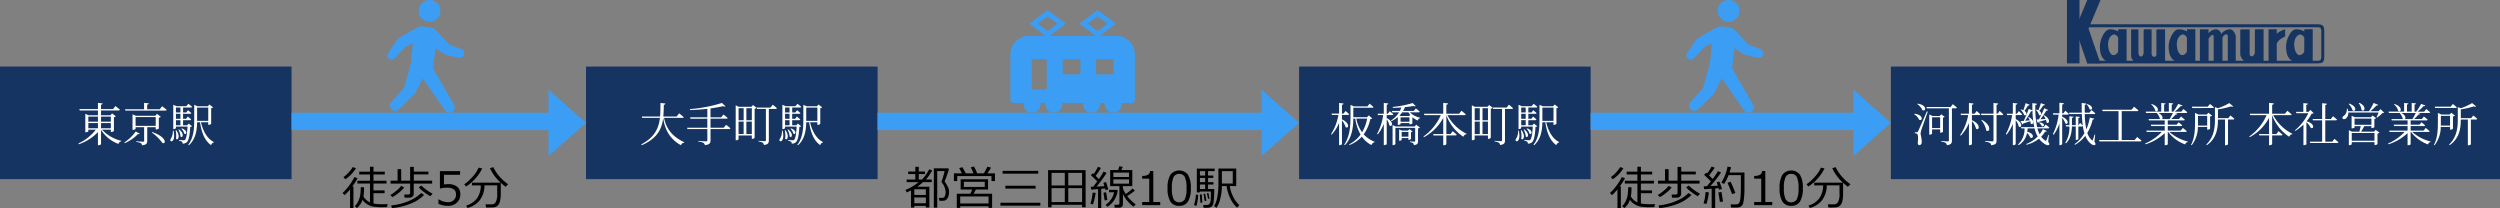 <svg xmlns="http://www.w3.org/2000/svg" width="866" height="72.093" viewBox="0 0 866 72.093">
  <rect x="0" y="0" width="866" height="72.093" fill="#808080" stroke="none"/>
  <g id="acc_img01" transform="translate(-207 -7081.946)">
    <path id="パス_43045" data-name="パス 43045" d="M12.906,14.016a5.13,5.13,0,0,0,2.258,2.047V9.516H10.8V8.555h4.359V6.383H11.445V5.406h3.719v-1.7h1.211v1.7h3.914v.977H16.375V8.555h4.516v.961H16.375V11.9h3.852v.969H16.375v3.578a16.242,16.242,0,0,0,3.117.234q.789,0,1.8-.031L21.023,17.7l-1.711.016a17.9,17.9,0,0,1-2.926-.18,5.635,5.635,0,0,1-2.32-.941,4.8,4.8,0,0,1-1.48-1.426,6.555,6.555,0,0,1-1.922,2.844l-.773-.656a6.313,6.313,0,0,0,1.3-1.895,7.308,7.308,0,0,0,.641-2.348q.121-1.219.121-2.055v-.266h1.156v.039A18.9,18.9,0,0,1,12.906,14.016ZM6.641,8.031,5.969,7.3A12.541,12.541,0,0,0,9.2,3.82l1.109.375A12.213,12.213,0,0,1,6.641,8.031Zm1.617,9.992V11.547a16.167,16.167,0,0,1-1.891,1.984l-.719-.719a18.841,18.841,0,0,0,2.52-2.891A18.169,18.169,0,0,0,9.758,7.3l1.109.359a19.94,19.94,0,0,1-1.828,2.891H9.43v7.477ZM28.93,14.414H27.148l-.133-1.078h1.422a.684.684,0,0,0,.445-.152.462.462,0,0,0,.188-.371V9.555H22.3V8.539h2.43V4.523h1.242V8.539H29.07V3.758h1.273V5.391h5.047v.961H30.344V8.539H36.7V9.555H30.313v3.57a1.174,1.174,0,0,1-.422.918A1.414,1.414,0,0,1,28.93,14.414Zm7.133-.492a18,18,0,0,1-2.2-1.453,11.544,11.544,0,0,1-1.8-1.625l.9-.641a14.716,14.716,0,0,0,1.816,1.543,13.655,13.655,0,0,0,2.082,1.3Zm-13.141.3-.7-.734a15.916,15.916,0,0,0,2.363-1.719,7.35,7.35,0,0,0,1.371-1.445l1.078.539a10.514,10.514,0,0,1-1.945,1.91A12.654,12.654,0,0,1,22.922,14.219Zm-.148,3.82-.289-.945a20.262,20.262,0,0,0,6.5-1.684,13.147,13.147,0,0,0,3.906-2.6l1.016.641a12.688,12.688,0,0,1-3.945,2.73A22.83,22.83,0,0,1,22.773,18.039Zm16.1-1.484V14.992H39a5.73,5.73,0,0,0,3.172.992,2.824,2.824,0,0,0,2.027-.723,2.62,2.62,0,0,0,.762-2q0-2.312-3.172-2.312a12.43,12.43,0,0,0-2.406.313V5.227h6.992V6.492H40.789V9.828q1.031-.1,1.391-.1a4.866,4.866,0,0,1,3.188.906,3.244,3.244,0,0,1,1.086,2.641,3.755,3.755,0,0,1-1.176,2.859A4.3,4.3,0,0,1,42.2,17.242,7.827,7.827,0,0,1,38.875,16.555Zm10.07,1.43-.477-.812a7.3,7.3,0,0,0,3.746-2.5,7.762,7.762,0,0,0,1.34-4.516H50.477V9.211h9.945a15.384,15.384,0,0,1-3.7-5.016l1.156-.344a15.293,15.293,0,0,0,5.141,5.9l-.914.891q-.883-.7-1.633-1.383v3.625a12.182,12.182,0,0,1-.211,2.477,3.9,3.9,0,0,1-.539,1.441,2.216,2.216,0,0,1-.789.684,2.769,2.769,0,0,1-.961.289q-.5.055-1.961.055h-.625l-.2-1.094H57.25a1.717,1.717,0,0,0,1.434-.711,5.823,5.823,0,0,0,.543-3.125V10.156H54.82a8.525,8.525,0,0,1-1.738,5.281A8.078,8.078,0,0,1,48.945,17.984Zm-.477-7.437L47.8,9.781a15.4,15.4,0,0,0,2.957-2.668A11.432,11.432,0,0,0,52.813,4l1.234.313A16.2,16.2,0,0,1,48.469,10.547Z" transform="translate(320 7136)"/>
    <path id="パス_43044" data-name="パス 43044" d="M9.938,14.016A5.13,5.13,0,0,0,12.2,16.063V9.516H7.836V8.555H12.2V6.383H8.477V5.406H12.2v-1.7h1.211v1.7H17.32v.977H13.406V8.555h4.516v.961H13.406V11.9h3.852v.969H13.406v3.578a16.242,16.242,0,0,0,3.117.234q.789,0,1.8-.031L18.055,17.7l-1.711.016a17.9,17.9,0,0,1-2.926-.18,5.635,5.635,0,0,1-2.32-.941,4.8,4.8,0,0,1-1.48-1.426A6.555,6.555,0,0,1,7.7,18.008l-.773-.656a6.313,6.313,0,0,0,1.3-1.895,7.308,7.308,0,0,0,.641-2.348q.121-1.219.121-2.055v-.266h1.156v.039A18.9,18.9,0,0,1,9.938,14.016ZM3.672,8.031,3,7.3A12.541,12.541,0,0,0,6.234,3.82L7.344,4.2A12.213,12.213,0,0,1,3.672,8.031Zm1.617,9.992V11.547A16.167,16.167,0,0,1,3.4,13.531l-.719-.719A18.841,18.841,0,0,0,5.2,9.922,18.169,18.169,0,0,0,6.789,7.3L7.9,7.656A19.94,19.94,0,0,1,6.07,10.547h.391v7.477Zm20.672-3.609H24.18l-.133-1.078h1.422a.684.684,0,0,0,.445-.152.462.462,0,0,0,.188-.371V9.555H19.336V8.539h2.43V4.523h1.242V8.539H26.1V3.758h1.273V5.391h5.047v.961H27.375V8.539h6.352V9.555H27.344v3.57a1.174,1.174,0,0,1-.422.918A1.414,1.414,0,0,1,25.961,14.414Zm7.133-.492a18,18,0,0,1-2.2-1.453,11.544,11.544,0,0,1-1.8-1.625l.9-.641a14.716,14.716,0,0,0,1.816,1.543,13.655,13.655,0,0,0,2.082,1.3Zm-13.141.3-.7-.734a15.916,15.916,0,0,0,2.363-1.719,7.35,7.35,0,0,0,1.371-1.445l1.078.539a10.514,10.514,0,0,1-1.945,1.91A12.654,12.654,0,0,1,19.953,14.219Zm-.148,3.82-.289-.945a20.262,20.262,0,0,0,6.5-1.684,13.147,13.147,0,0,0,3.906-2.6l1.016.641a12.688,12.688,0,0,1-3.945,2.73A22.83,22.83,0,0,1,19.8,18.039Zm18.117-.047V11.32q-1.57.109-2.617.156l-.141-.992,1.109-.031q.648-.75,1.367-1.672-1.117-1.156-2.367-2.3l.781-.7q.086.07.289.258a14.969,14.969,0,0,0,1.563-2.414l1.07.4A24.246,24.246,0,0,1,37.016,6.68l1.266,1.266a21.54,21.54,0,0,0,1.789-2.7l1.109.43a47.653,47.653,0,0,1-3.687,4.734l2.57-.141q-.258-.8-.4-1.172l.93-.258q.664,1.7.9,2.563l-1.008.258q-.039-.18-.156-.555-.633.078-1.187.125v6.766Zm11.359-7.039a33.389,33.389,0,0,1-.172,3.7,9.249,9.249,0,0,1-.367,1.988,1.838,1.838,0,0,1-.727.836,2.218,2.218,0,0,1-1.227.359q-.7.008-2.133.008l-.164-1.094q.7.008,1.219.008a6.3,6.3,0,0,0,1.074-.059,1.04,1.04,0,0,0,.52-.3,1.732,1.732,0,0,0,.391-.727,10.081,10.081,0,0,0,.246-1.879q.1-1.395.1-3.637V6.617H43.766a13.834,13.834,0,0,1-1.555,3.047L41.25,9.2A15.2,15.2,0,0,0,43.406,3.68l1.234.18A16.122,16.122,0,0,1,44.094,5.7h5.188ZM45,13.2q-1.172-3.07-1.594-3.906l1.07-.406a36.037,36.037,0,0,1,1.648,3.9Zm-4.227,2.7-.523-3.312,1.078-.125.523,3.273Zm-4.664.688-1.016-.2a14.039,14.039,0,0,0,.7-3.914l1.141.078A16.339,16.339,0,0,1,36.109,16.586Zm22.8.414H52.641V15.922h2.453V7.828H52.641V6.875a3.961,3.961,0,0,0,2.055-.41,1.6,1.6,0,0,0,.7-1.277H56.5V15.922h2.406Zm6.57.242a3.4,3.4,0,0,1-3.055-1.484,8.6,8.6,0,0,1-.977-4.633,8.618,8.618,0,0,1,.98-4.641,3.85,3.85,0,0,1,6.09,0,8.557,8.557,0,0,1,.984,4.621,8.644,8.644,0,0,1-.977,4.645A3.384,3.384,0,0,1,65.477,17.242Zm0-11.055a2.061,2.061,0,0,0-1.937,1.059,8.637,8.637,0,0,0-.6,3.879,8.591,8.591,0,0,0,.6,3.859,2.294,2.294,0,0,0,3.871,0,8.69,8.69,0,0,0,.6-3.875,8.707,8.707,0,0,0-.594-3.84A2.042,2.042,0,0,0,65.477,6.188Zm6.438,11.8-.477-.812a7.3,7.3,0,0,0,3.746-2.5,7.762,7.762,0,0,0,1.34-4.516H73.445V9.211h9.945A15.384,15.384,0,0,1,79.7,4.2l1.156-.344a15.293,15.293,0,0,0,5.141,5.9l-.914.891q-.883-.7-1.633-1.383v3.625a12.182,12.182,0,0,1-.211,2.477A3.9,3.9,0,0,1,82.7,16.8a2.216,2.216,0,0,1-.789.684,2.769,2.769,0,0,1-.961.289q-.5.055-1.961.055h-.625l-.2-1.094h2.055a1.717,1.717,0,0,0,1.434-.711A5.823,5.823,0,0,0,82.2,12.9V10.156H77.789a8.525,8.525,0,0,1-1.738,5.281A8.078,8.078,0,0,1,71.914,17.984Zm-.477-7.437-.672-.766a15.4,15.4,0,0,0,2.957-2.668A11.432,11.432,0,0,0,75.781,4l1.234.313A16.2,16.2,0,0,1,71.438,10.547Z" transform="translate(762 7136)"/>
    <path id="パス_43046" data-name="パス 43046" d="M19.719,17.258h-4v.6H14.578V11.891q-.641.328-1.469.711l-.453-.875a16.22,16.22,0,0,0,4.523-2.7H13.063v-.9h3V6.242H13.6V5.359h2.461V3.727h1.2V5.359h2.156v.883H17.258V8.133h1.148a16.1,16.1,0,0,0,2.461-3.539l1.055.359a17.449,17.449,0,0,1-2.172,3.18h2.008v.9H18.734a16.328,16.328,0,0,1-2,1.6h4.2v7.211H19.719Zm0-3.789V11.508h-4v1.961Zm-4,2.891h4V14.352h-4Zm8.7-.852-.211-1.023h.547q.516,0,.773-.012a.839.839,0,0,0,.516-.242,1.426,1.426,0,0,0,.387-.715,4.761,4.761,0,0,0,.129-1.2,5.55,5.55,0,0,0-1.406-3.25.406.406,0,0,1-.016-.125.3.3,0,0,1,.016-.117A27.29,27.29,0,0,0,26.2,5.211H23.656v12.68h-1.18V4.266h4.961l.266.258q-.117.539-.68,2.148A17.184,17.184,0,0,1,26.2,8.75a15.764,15.764,0,0,1,1.184,2.02,3.687,3.687,0,0,1,.363,1.441v.172a5.208,5.208,0,0,1-.176,1.441,2.754,2.754,0,0,1-.457.957,1.921,1.921,0,0,1-.594.516,1.6,1.6,0,0,1-.629.188q-.316.023-1.441.023Zm7.789-9.516-.937-1.8,1.078-.344a21.276,21.276,0,0,1,1.172,2.148h2.711q-.609-1.422-.977-2.086L36.4,3.594q.8,1.594,1.1,2.4h2.3A23.581,23.581,0,0,0,41.016,3.68l1.273.328q-.344.641-1.25,1.984h2.625V8.656H42.453V6.945H30.586V8.656H29.43V5.992Zm9.234,11.4H31.617v.555H30.43V13.063h4.7l.617-1.453H31.766V8.039h9.5v3.57H37.039l-.773,1.453h6.4v4.883H41.445ZM40.117,8.93H32.891v1.781h7.227Zm-8.5,7.492h9.828V14.008H31.617ZM46.3,6.1V5.141H58.648V6.1Zm.961,5.172v-.992H57.734v.992ZM45.547,17.2V16.172H59.383V17.2Zm28.289-.3H63.258v.844h-1.2V4.875h13V17.75H73.836Zm0-6.727V5.82H69.055V10.18ZM67.844,5.82H63.258V10.18h4.586ZM63.258,15.938h4.586V11.125H63.258Zm5.8,0h4.781V11.125H69.055ZM86.7,17.891H85.117L85,16.867h1.18q.586,0,.586-.523V10.422h-3.2V4.852h2.75l.445-1.336,1.188.242-.539,1.094h3.82v5.57H87.977v.813a8.882,8.882,0,0,0,.977,1.914,17.923,17.923,0,0,0,2.352-1.9l.828.7a20.771,20.771,0,0,1-2.672,1.914,13.166,13.166,0,0,0,2.953,2.867l-.766.813a11.838,11.838,0,0,1-3.672-4.406V16.75a1.04,1.04,0,0,1-.367.82A1.33,1.33,0,0,1,86.7,17.891ZM84.664,7.25h5.43V5.734h-5.43Zm5.43.836h-5.43V9.57h5.43ZM79.359,17.992V11.438l-2.367.188-.148-.977.828-.023q.594-.734,1.414-1.859-.383-.391-2.2-2.148l.688-.687.289.273A15.52,15.52,0,0,0,79.32,3.727l1.047.375a28.743,28.743,0,0,1-1.828,2.758l1.117,1.117a21.708,21.708,0,0,0,1.609-2.586l1.063.445a46.335,46.335,0,0,1-3.477,4.75q1.672-.07,2.711-.156L81.2,9.258,82.148,9q.453,1.406.766,2.547l-.961.258q-.031-.148-.156-.578-.6.07-1.328.125v6.641Zm3.211-.422-.586-.687A6.892,6.892,0,0,0,84,14.828a6.072,6.072,0,0,0,.91-2.273H83.172v-.844h2.742l.25.242A7.429,7.429,0,0,1,84.98,15.2,6.738,6.738,0,0,1,82.57,17.57Zm-.9-2.2q-.2-.992-.422-2.68l.914-.133q.156,1.016.438,2.664ZM77.609,16.75l-.883-.211a19.727,19.727,0,0,0,.766-3.867l1.047.078q-.133.984-.422,2.219A13.729,13.729,0,0,1,77.609,16.75Zm23.3.25H94.641V15.922h2.453V7.828H94.641V6.875a3.961,3.961,0,0,0,2.055-.41,1.6,1.6,0,0,0,.7-1.277H98.5V15.922h2.406Zm6.57.242a3.4,3.4,0,0,1-3.055-1.484,8.6,8.6,0,0,1-.977-4.633,8.618,8.618,0,0,1,.98-4.641,3.85,3.85,0,0,1,6.09,0,8.557,8.557,0,0,1,.984,4.621,8.644,8.644,0,0,1-.977,4.645A3.384,3.384,0,0,1,107.477,17.242Zm0-11.055a2.061,2.061,0,0,0-1.937,1.059,8.637,8.637,0,0,0-.6,3.879,8.591,8.591,0,0,0,.6,3.859,2.294,2.294,0,0,0,3.871,0,8.69,8.69,0,0,0,.6-3.875,8.707,8.707,0,0,0-.594-3.84A2.042,2.042,0,0,0,107.477,6.188Zm20.047,11.7a10.637,10.637,0,0,1-2.379-3.285,14.047,14.047,0,0,1-1.246-4.2h-1.633a18.81,18.81,0,0,1-.543,4.3,10.014,10.014,0,0,1-1.316,3.227l-.852-.609a8.389,8.389,0,0,0,1.105-3.043,22.619,22.619,0,0,0,.395-4.379V4.32h6.172V10.4h-2.219a11.777,11.777,0,0,0,1.1,3.586,9.75,9.75,0,0,0,2.184,3.023ZM126.031,5.219h-3.766v4.3h3.766Zm-8.562,6.2h2.156q-.023,2.508-.16,3.855a5.325,5.325,0,0,1-.363,1.746,1.729,1.729,0,0,1-.664.648,2.531,2.531,0,0,1-1.242.25h-1.281l-.109-.969a13.217,13.217,0,0,0,1.555-.051,1.009,1.009,0,0,0,.535-.293,1.454,1.454,0,0,0,.363-.652,5.964,5.964,0,0,0,.16-1.234q.043-.824.027-2.418h-3.82v.3h-1.039V4.359h6.164v.875h-2.281V6.758H119.3v.828h-1.828V9.039h1.875v.836h-1.875Zm-2.812-6.187V6.758h1.8V5.234Zm0,2.352V9.039h1.8V7.586Zm0,2.289v1.547h1.8V9.875Zm2.813,4.977-.391-1.93.516-.109.4,1.922Zm-1.18.734-.391-2.445.586-.1L116.9,15.5Zm-1.469.617-.18-2.852.656-.086.18,2.859Zm-1.414,1.109-.8-.344a14.152,14.152,0,0,0,.641-3.617l.813.109a15.61,15.61,0,0,1-.215,1.977A10.127,10.127,0,0,1,113.406,17.313Z" transform="translate(508 7136)"/>
    <rect id="長方形_1999" data-name="長方形 1999" width="101" height="39" transform="translate(207 7105)" fill="#163462"/>
    <rect id="長方形_2003" data-name="長方形 2003" width="101" height="39" transform="translate(657 7105)" fill="#163462"/>
    <rect id="長方形_2005" data-name="長方形 2005" width="211" height="39" transform="translate(862 7105)" fill="#163462"/>
    <rect id="長方形_2001" data-name="長方形 2001" width="101" height="39" transform="translate(410 7105)" fill="#163462"/>
    <path id="パス_43042" data-name="パス 43042" d="M15.6,11.568h3.328v1.808H15.6Zm3.328-2.224V11.1H15.6V9.344Zm4.464,0V11.1H20V9.344ZM20,13.376V11.568h3.392v1.808Zm3.392.48v.816h.16a1.443,1.443,0,0,0,.912-.352V9.536a1.2,1.2,0,0,0,.672-.3l-1.3-1.008-.608.656H20V7.2h6.1c.224,0,.4-.08.448-.256-.608-.512-1.552-1.264-1.552-1.264L24.14,6.736H20V5.216c.384-.064.512-.224.56-.448l-1.632-.192v2.16H12.492l.128.464h6.3V8.88H15.692l-1.136-.528v6.416h.16c.416,0,.88-.24.88-.336v-.576H18.2a16.2,16.2,0,0,1-6.032,4.784l.144.272A16.44,16.44,0,0,0,18.924,14.7v4.544h.208c.416,0,.864-.256.864-.4V13.936A11.936,11.936,0,0,0,26.044,18.8a1.221,1.221,0,0,1,.944-.9l.032-.176a13.312,13.312,0,0,1-6.688-3.872Zm8.624.64A15.036,15.036,0,0,1,28.06,18.3l.176.224a14.543,14.543,0,0,0,4.56-3.136c.352.08.48.032.608-.128Zm-.048-1.952V9.5H38.94v3.04Zm6.976.464v.784h.16c.368,0,.9-.24.912-.352V9.728a1.444,1.444,0,0,0,.7-.32L39.372,8.384l-.576.672H32.06l-1.152-.512v5.392h.16c.432,0,.9-.256.9-.352v-.576h2.96v4.7c0,.224-.08.32-.416.32-.384,0-2.3-.144-2.3-.144v.256a3.867,3.867,0,0,1,1.584.4.936.936,0,0,1,.384.736c1.584-.144,1.824-.7,1.824-1.536V13.008Zm-1.376,1.84a15.472,15.472,0,0,1,3.68,3.6c1.312.64,1.7-1.968-3.52-3.76ZM40.316,6.8H35.98V5.184c.384-.048.544-.208.576-.432l-1.648-.176V6.8H28.3l.144.464H42.3c.224,0,.4-.08.448-.256C42.14,6.48,41.18,5.744,41.18,5.744Zm4.544,7.408a4.732,4.732,0,0,1-.72,2.848c-.784,1.216,1.936,1.7.976-2.848Zm.96-.1a7.524,7.524,0,0,1,.144,2.9c.656.8,1.632-.912.1-2.96Zm.976-.24a5.855,5.855,0,0,1,.736,2.368c.7.7,1.52-.9-.528-2.464Zm1.024-.32a3.492,3.492,0,0,1,.992,1.68c.752.592,1.44-1.024-.8-1.808Zm-1.872-2.976H47.5v1.76H45.948ZM47.5,6.208V7.9H45.948v-1.7Zm0,3.888H45.948V8.368H47.5Zm2.88,1.648-.56.592H48.412v-1.76h2.4a.364.364,0,0,0,.4-.256c-.432-.432-1.152-.992-1.152-.992l-.608.768h-1.04V8.368H50.86c.208,0,.368-.08.4-.256-.416-.416-1.152-.992-1.152-.992l-.592.784h-1.1v-1.7h2.7c.224,0,.368-.08.416-.256-.5-.464-1.28-1.056-1.28-1.056l-.7.832H46.156l-1.136-.48v8.4h.144a.867.867,0,0,0,.784-.336V12.8h4.016c-.16,2.752-.48,4.24-.88,4.592a.744.744,0,0,1-.528.144c-.288,0-1.04-.064-1.52-.1v.272a2.619,2.619,0,0,1,1.008.336.879.879,0,0,1,.208.656,2.067,2.067,0,0,0,1.424-.464c.64-.544,1.056-2.176,1.216-5.328a.993.993,0,0,0,.624-.24Zm2.9-1.184V6.224h3.856v4.592H53.276Zm3.856.736v.9h.144a1.417,1.417,0,0,0,.864-.336V6.416a1.046,1.046,0,0,0,.656-.3l-1.264-.976-.56.624h-3.5l-1.2-.512v5.328c0,3.056-.224,6.112-2.08,8.512l.24.16c2.384-2.144,2.784-5.232,2.848-7.952h1.008c.544,3.632,1.616,6.352,3.84,7.936a1.206,1.206,0,0,1,.9-.928l.032-.176c-2.3-1.12-3.776-3.856-4.448-6.832Z" transform="translate(222 7113)" fill="#fff"/>
    <path id="パス_43041" data-name="パス 43041" d="M10.852,8.768h2.064c.224,0,.384-.08.432-.256-.48-.48-1.248-1.12-1.248-1.12l-.7.9h-.544V5.248c.384-.064.512-.224.56-.448L9.86,4.608v3.68H7.252l.128.48H9.62a17.53,17.53,0,0,1-2.544,6.608l.208.208A13.489,13.489,0,0,0,9.86,11.52v7.7h.192c.368,0,.8-.224.8-.368V10.656a7.3,7.3,0,0,1,1.264,2.3c.96.736,1.808-1.184-1.264-2.672Zm8.736,1.264a14.771,14.771,0,0,1-1.76,4.736,11.752,11.752,0,0,1-2-4.736Zm.592-1.12-.672.64h-4.72V6.272h6.576c.224,0,.368-.08.4-.256-.512-.5-1.328-1.152-1.328-1.152l-.736.928H14.98l-1.168-.5v4.24c0,3.232-.272,6.7-2.176,9.536l.24.16c2.528-2.608,2.88-6.336,2.912-9.2h.672a15.336,15.336,0,0,0,1.84,5.536,11.33,11.33,0,0,1-3.968,3.392l.16.224a11.517,11.517,0,0,0,4.256-2.912A9.049,9.049,0,0,0,21.092,19.2a1.328,1.328,0,0,1,1.04-.976l.032-.192a9.744,9.744,0,0,1-3.776-2.544,14.264,14.264,0,0,0,2.288-5.3c.368-.032.528-.08.656-.224Zm6.176-.1h1.9c.224,0,.352-.08.4-.256-.464-.464-1.232-1.1-1.232-1.1l-.672.88h-.4v-3.1c.4-.064.528-.208.576-.448l-1.584-.176V8.336H23.22l.112.48h1.792a18.38,18.38,0,0,1-2.1,6.48l.224.208a12.854,12.854,0,0,0,2.1-3.68v7.392h.208c.368,0,.8-.224.8-.384V10.256a6,6,0,0,1,.912,2.128c.928.768,1.856-1.1-.912-2.544Zm5.184,7.472V14.656h2.336v1.632Zm3.232-1.536a1.015,1.015,0,0,0,.544-.24l-1.072-.848-.5.528H31.6l-.944-.432V17.7h.128c.368,0,.752-.208.752-.288v-.64h2.336v.64H34c.32,0,.768-.24.768-.352Zm1.28-1.984H29.46l-1.072-.512v6.96h.144c.416,0,.832-.24.832-.352V13.248h6.848v4.48c0,.192-.064.272-.32.272-.288,0-1.488-.08-1.488-.08v.256a2.16,2.16,0,0,1,1.072.352.974.974,0,0,1,.272.688c1.3-.144,1.456-.624,1.456-1.392v-4.4a1.2,1.2,0,0,0,.672-.288l-1.328-1.008Zm-4.9-1.648V9.584h3.088V11.12Zm2.752-3.264a5.792,5.792,0,0,0,.592.9l-.368.368h-2.9L30.8,8.928a8.284,8.284,0,0,0,.912-1.072Zm3.456,0c.224,0,.384-.08.416-.256-.512-.464-1.328-1.088-1.328-1.088l-.7.864H32.036a9.055,9.055,0,0,0,.64-1.312c1.1-.112,2.128-.256,2.944-.4.352.144.64.16.784.032L35.332,4.64a34.4,34.4,0,0,1-6.9,1.344l.064.32c.96,0,1.952-.048,2.928-.128a8.722,8.722,0,0,1-.512,1.2H28.148l.128.48h2.352a9.223,9.223,0,0,1-2.752,2.816l.144.24A10.573,10.573,0,0,0,30.2,9.5v2.7h.144c.384,0,.816-.208.816-.288v-.336h3.088v.448h.16c.32,0,.832-.208.832-.32V9.648l.112-.032A6.548,6.548,0,0,0,37.124,10.7a1.028,1.028,0,0,1,.784-.816V9.712a7.318,7.318,0,0,1-3.552-1.856Zm15.968.976c.224,0,.384-.08.416-.256-.56-.544-1.488-1.264-1.488-1.264l-.832,1.04H47.012V5.232c.416-.064.544-.224.592-.464L45.94,4.576V8.352H39.268l.144.48h5.68a17.831,17.831,0,0,1-6,7.392l.16.24a16.352,16.352,0,0,0,6.688-6.7v5.632h-3.5l.128.464H45.94v3.392h.208c.416,0,.864-.24.864-.4V15.856H50.18c.224,0,.384-.08.432-.256-.544-.512-1.392-1.216-1.392-1.216l-.752,1.008H47.012V8.832a15.166,15.166,0,0,0,5.9,7.488,1.3,1.3,0,0,1,1.056-.88L54,15.28A15.2,15.2,0,0,1,47.38,8.832Zm6.208,6.56v-4.32h1.888v4.32Zm-2.7-4.32H58.6v4.32h-1.76Zm1.76-4.64v4.176h-1.76V6.432Zm2.832,0v4.176H59.54V6.432Zm-.16-.48H56.916l-1.072-.528v12.1h.192c.448,0,.8-.24.8-.368v-1.28h4.592v1.184h.144a1.259,1.259,0,0,0,.832-.368V6.624a1.251,1.251,0,0,0,.688-.32l-1.248-.992Zm6.64.256H63.124l.112.48h3.072V17.5c0,.256-.1.352-.416.352-.352,0-2.16-.128-2.16-.128v.24a3.3,3.3,0,0,1,1.5.432,1.041,1.041,0,0,1,.368.768c1.536-.144,1.728-.768,1.728-1.616V6.688H69.7a.383.383,0,0,0,.416-.256,17.229,17.229,0,0,0-1.44-1.216Zm3.952,8a4.732,4.732,0,0,1-.72,2.848c-.784,1.216,1.936,1.7.976-2.848Zm.96-.1a7.524,7.524,0,0,1,.144,2.9c.656.8,1.632-.912.1-2.96Zm.976-.24a5.855,5.855,0,0,1,.736,2.368c.7.7,1.52-.9-.528-2.464Zm1.024-.32a3.492,3.492,0,0,1,.992,1.68c.752.592,1.44-1.024-.8-1.808Zm-1.872-2.976H74.5v1.76H72.948ZM74.5,6.208V7.9H72.948v-1.7Zm0,3.888H72.948V8.368H74.5Zm2.88,1.648-.56.592H75.412v-1.76h2.4a.364.364,0,0,0,.4-.256c-.432-.432-1.152-.992-1.152-.992l-.608.768h-1.04V8.368H77.86c.208,0,.368-.08.4-.256-.416-.416-1.152-.992-1.152-.992l-.592.784h-1.1v-1.7h2.7c.224,0,.368-.08.416-.256-.5-.464-1.28-1.056-1.28-1.056l-.7.832H73.156l-1.136-.48v8.4h.144a.867.867,0,0,0,.784-.336V12.8h4.016c-.16,2.752-.48,4.24-.88,4.592a.744.744,0,0,1-.528.144c-.288,0-1.04-.064-1.52-.1v.272a2.619,2.619,0,0,1,1.008.336.879.879,0,0,1,.208.656,2.067,2.067,0,0,0,1.424-.464c.64-.544,1.056-2.176,1.216-5.328a.993.993,0,0,0,.624-.24Zm2.9-1.184V6.224h3.856v4.592H80.276Zm3.856.736v.9h.144a1.417,1.417,0,0,0,.864-.336V6.416a1.046,1.046,0,0,0,.656-.3l-1.264-.976-.56.624h-3.5l-1.2-.512v5.328c0,3.056-.224,6.112-2.08,8.512l.24.16c2.384-2.144,2.784-5.232,2.848-7.952h1.008c.544,3.632,1.616,6.352,3.84,7.936a1.206,1.206,0,0,1,.9-.928l.032-.176c-2.3-1.12-3.776-3.856-4.448-6.832Z" transform="translate(661 7113)" fill="#fff"/>
    <path id="パス_43040" data-name="パス 43040" d="M5.116,4.992a4.833,4.833,0,0,1,1.808,2.1c1.2.64,1.824-1.744-1.664-2.24ZM4.044,8.5a4.452,4.452,0,0,1,1.744,1.92c1.152.64,1.776-1.648-1.6-2.08Zm4.432-.96c-2.784,6.336-2.784,6.336-3.072,6.9-.144.3-.208.32-.4.32h-.72V15.1a1.438,1.438,0,0,1,.8.224c.352.24.432,1.472.224,3.1.032.5.208.8.5.8.544,0,.864-.416.9-1.1a16.388,16.388,0,0,0-.416-2.736,5.931,5.931,0,0,1,.24-1.376c.24-.752,1.584-4.432,2.256-6.4Zm1.792,5.776V9.568h2.8v3.744ZM14.044,9.7a1.021,1.021,0,0,0,.592-.272l-1.184-.9-.528.592H10.46L9.292,8.608v6.976h.16a.947.947,0,0,0,.816-.336V13.776h2.8v1.136h.144a1.49,1.49,0,0,0,.832-.288ZM16.7,6H8.316l.128.48h7.648V17.552c0,.272-.08.368-.384.368-.4,0-2.256-.144-2.256-.144v.256a3.676,3.676,0,0,1,1.536.416,1.034,1.034,0,0,1,.384.784c1.552-.144,1.776-.784,1.776-1.616V6.48H18.46c.224,0,.352-.08.4-.256a18.134,18.134,0,0,0-1.408-1.2Zm8.336,2.32h-.96V5.248c.384-.064.512-.208.56-.448l-1.6-.176v3.7h-2.88l.112.48H22.78A18,18,0,0,1,20,15.728l.224.208a14.118,14.118,0,0,0,2.816-4.368v7.664h.224c.368,0,.816-.24.816-.384V10.9A5.816,5.816,0,0,1,25.484,13.5c1.04.848,1.936-1.456-1.408-2.912V8.8h2.48c.224,0,.352-.08.4-.256-.464-.5-1.248-1.152-1.248-1.152Zm7.952,0H32.6V5.248c.4-.048.544-.208.592-.448l-1.648-.176v3.7H27.212l.128.48h4.208v8.736c0,.256-.1.368-.464.368s-2.432-.144-2.432-.144v.256a4.432,4.432,0,0,1,1.648.432,1.033,1.033,0,0,1,.432.8c1.68-.176,1.872-.736,1.872-1.616V8.8h1.92a.364.364,0,0,0,.4-.256A15.023,15.023,0,0,0,33.66,7.376Zm-5.68,2.256a7.541,7.541,0,0,1,1.728,3.552c1.136.96,2.128-1.712-1.536-3.664ZM49.116,6.448a39.747,39.747,0,0,1-1.84,3.856c-.352.016-.64.032-.848.048l.448,1.136a.479.479,0,0,0,.384-.32c1.024-.288,1.824-.528,2.448-.7a3.279,3.279,0,0,1,.208.9c.816.768,1.744-1.1-.832-2.5l-.208.1a5.625,5.625,0,0,1,.688,1.152c-.624.064-1.248.112-1.776.16a25.454,25.454,0,0,0,2.048-3.008.544.544,0,0,0,.624-.256ZM47.308,11.5a2.486,2.486,0,0,1,.944,1.136c.864.512,1.488-1.1-.8-1.28ZM46.236,6.992a4.089,4.089,0,0,1,1.072,1.776c.688.512,1.328-.56.1-1.408A17.38,17.38,0,0,0,48.78,5.472c.336.032.528-.1.592-.272l-1.408-.528c-.256.864-.592,1.824-.864,2.5a7.047,7.047,0,0,0-.672-.288Zm-3.568-2.3c-.24.832-.528,1.744-.768,2.448a5.445,5.445,0,0,0-.784-.288l-.176.128a4.317,4.317,0,0,1,1.216,1.792c.72.48,1.328-.576.128-1.408.416-.56.832-1.248,1.216-1.872a.539.539,0,0,0,.576-.288ZM39.244,8.816h1.824c.224,0,.368-.08.4-.256a13.147,13.147,0,0,0-1.152-1.136l-.64.912h-.432v-3.1c.4-.064.528-.208.576-.448l-1.568-.176V8.336h-2.1l.112.48h1.744a19.682,19.682,0,0,1-2.192,6.576l.24.208a13.646,13.646,0,0,0,2.192-3.776v7.392h.208c.368,0,.784-.224.784-.368V10.56A5.783,5.783,0,0,1,40.3,12.784c.9.736,1.728-1.168-1.056-2.592ZM50.732,15.7l-.208-.032a13.619,13.619,0,0,1-.624,1.808c-.144.32-.24.32-.512.112A5.046,5.046,0,0,1,48.06,16.3a8.789,8.789,0,0,0,1.376-1.776c.352.048.512-.016.608-.176l-1.376-.672a9.912,9.912,0,0,1-1.136,1.776,9.241,9.241,0,0,1-.768-2.032h3.728a.37.37,0,0,0,.4-.24c-.48-.464-1.264-1.1-1.264-1.1l-.672.9h-2.3a32.59,32.59,0,0,1-.608-7.648c.384-.064.544-.24.56-.448L45,4.672c0,.848.016,1.68.032,2.5l-1.28-.512c-.512,1.424-1.184,3.056-1.712,4.16-.464.032-.848.064-1.12.064l.592,1.136a.46.46,0,0,0,.368-.32c1.008-.3,1.792-.56,2.368-.752a3.167,3.167,0,0,1,.192.816c.848.72,1.744-1.008-.7-2.288l-.192.112a5.332,5.332,0,0,1,.576,1.04c-.56.048-1.12.112-1.616.144a30.185,30.185,0,0,0,2.032-3.3.678.678,0,0,0,.512-.144,29.584,29.584,0,0,0,.624,5.648H41.052l.128.448H42.3a7.248,7.248,0,0,1-2.24,5.552l.224.24a6.286,6.286,0,0,0,2.88-4.208,3.819,3.819,0,0,1,1.1,1.584c1.056.64,1.76-1.328-1.024-2a10.017,10.017,0,0,0,.128-1.168h2.4a12.139,12.139,0,0,0,1.072,2.816,11,11,0,0,1-3.968,2.592l.112.256a11.3,11.3,0,0,0,4.336-2.112,6.146,6.146,0,0,0,1.616,1.6c.672.528,1.584.928,1.92.448.112-.176.064-.4-.368-.944ZM63.8,5.12a3.861,3.861,0,0,1,1.04,1.68c.864.624,1.712-1.056-.88-1.808ZM55.34,8.656h1.888c.224,0,.384-.08.416-.256-.448-.464-1.216-1.1-1.216-1.1l-.656.88H55.34V5.168c.416-.064.544-.224.592-.448L54.38,4.528V8.176H52.108l.128.48h1.872a20.234,20.234,0,0,1-1.984,6.752l.272.208a14.033,14.033,0,0,0,1.984-3.9v7.52h.208c.336,0,.752-.256.752-.4V9.76a6.451,6.451,0,0,1,1.1,1.936c.864.656,1.648-1.088-1.1-2.32ZM66.764,15.6l-.224-.032a14.587,14.587,0,0,1-.576,1.776c-.128.32-.208.336-.416.1a5.65,5.65,0,0,1-1.5-2.448A16.377,16.377,0,0,0,65.9,10.336c.368.016.528-.064.576-.272l-1.568-.4a18.034,18.034,0,0,1-1.2,4.1,27.514,27.514,0,0,1-.544-5.3H66.4c.224,0,.368-.08.416-.256a17.011,17.011,0,0,0-1.328-1.136l-.72.912h-1.6c-.016-.88-.016-1.808,0-2.72.4-.048.544-.24.576-.432l-1.648-.224c0,1.168.016,2.3.048,3.376H57.724l.128.48h4.3a36.892,36.892,0,0,0,.32,3.984,10.2,10.2,0,0,0-.928-.912l-.512.768h-.1V9.84c.368-.048.5-.192.528-.4l-1.424-.16V12.3H58.716v-2.5c.384-.048.512-.208.544-.416l-1.424-.16V12.3H56.572l.128.464h1.136a9.819,9.819,0,0,1-1.44,5.648l.24.192c1.648-1.568,2.016-3.872,2.08-5.84h1.328v4.656h.192c.3,0,.7-.224.7-.352v-4.3h1.2a.4.4,0,0,0,.368-.16,15.538,15.538,0,0,0,.528,2.464,11.9,11.9,0,0,1-3.424,3.808l.144.24a11.54,11.54,0,0,0,3.6-3.136,6.678,6.678,0,0,0,1.616,2.48c.56.56,1.456,1.04,1.84.592.144-.176.1-.432-.3-1.04Zm13.7,1.84h-4.5v-10h5.36a.4.4,0,0,0,.432-.256C81.18,6.656,80.22,5.92,80.22,5.92l-.832,1.04H69.212l.144.48h5.5v10H68.124l.128.48H82.4c.24,0,.368-.08.416-.256-.576-.528-1.52-1.264-1.52-1.264ZM86.156,5.1a4.569,4.569,0,0,1,1.472,2.272c.96.72,1.776-1.36-1.28-2.4ZM93.692,8.08a16.809,16.809,0,0,1-1.152,2.1H89.964c.32-.384.176-1.376-1.312-2.1Zm4.384,6.56c.224,0,.384-.064.432-.24-.528-.5-1.36-1.136-1.36-1.136l-.752.912h-4.48V12.608h4.576c.224,0,.384-.08.432-.256-.5-.448-1.248-1.04-1.248-1.04l-.688.816H91.916V10.656H97.4c.224,0,.384-.08.416-.256a16.649,16.649,0,0,0-1.312-1.088l-.7.864H93.1a13.725,13.725,0,0,0,1.52-1.552.556.556,0,0,0,.624-.288L94.4,8.08h3.856c.224,0,.384-.064.432-.24-.528-.5-1.36-1.12-1.36-1.12l-.72.9H94.316a13.04,13.04,0,0,0,2.032-1.9c.352.048.56-.048.656-.24l-1.472-.544a19.2,19.2,0,0,1-1.68,2.688h-.576V5.184c.336-.064.48-.208.512-.416l-1.5-.16V7.616H90.652V5.168c.32-.048.464-.192.48-.4l-1.472-.16V7.616H84.252l.144.464h3.68a4.368,4.368,0,0,1,1.136,2.1H85.26l.128.48H90.86v1.472H86.044l.128.48H90.86v1.568H84.476l.144.464h5.216a17.38,17.38,0,0,1-5.744,4.016l.144.272a17.165,17.165,0,0,0,6.624-3.872v4.176h.176c.528,0,.88-.224.88-.3V14.64h.128a12.86,12.86,0,0,0,5.9,4.336,1.089,1.089,0,0,1,.88-.832l.032-.176a14.9,14.9,0,0,1-6.384-3.328Zm9.392-8.272c.224,0,.384-.08.432-.256-.528-.5-1.36-1.152-1.36-1.152l-.768.944h-5.5l.128.464Zm-1.9,2.72v3.36h-3.2c.016-.368.016-.72.016-1.056v-2.3Zm0,3.824v.96h.144a1.382,1.382,0,0,0,.864-.32V9.3a1.442,1.442,0,0,0,.688-.336L105.98,8l-.56.624h-2.848l-1.216-.576v3.344c0,2.512-.112,5.36-1.376,7.712l.208.176a10.345,10.345,0,0,0,2.16-6.368Zm7.328-3.04h-3.6V6.832a29.8,29.8,0,0,0,4.48-1.024c.4.144.688.128.832-.016l-1.392-1.136a22.337,22.337,0,0,1-3.872,1.776l-1.088-.368v4.3c0,3.056-.432,6.16-3.008,8.656l.208.208c3.44-2.4,3.84-5.984,3.84-8.864v-.016h2.448v8.912h.176c.528,0,.864-.256.864-.336V10.352h1.776a.383.383,0,0,0,.416-.256c-.512-.5-1.36-1.152-1.36-1.152Zm21.5-1.04c.224,0,.384-.08.416-.256-.56-.544-1.488-1.264-1.488-1.264l-.832,1.04h-4.416V5.232c.416-.064.544-.224.592-.464L127,4.576V8.352h-6.672l.144.48h5.68a17.831,17.831,0,0,1-6,7.392l.16.24A16.352,16.352,0,0,0,127,9.76v5.632h-3.5l.128.464H127v3.392h.208c.416,0,.864-.24.864-.4V15.856h3.168c.224,0,.384-.08.432-.256-.544-.512-1.392-1.216-1.392-1.216l-.752,1.008h-1.456V8.832a15.166,15.166,0,0,0,5.9,7.488,1.3,1.3,0,0,1,1.056-.88l.032-.16a15.2,15.2,0,0,1-6.624-6.448Zm6.944-1.808-.7.672h-.752V5.264c.384-.048.544-.208.576-.432l-1.584-.176V7.7h-2.56l.128.448h4.16a17.451,17.451,0,0,1-4.672,5.952l.192.176a15.267,15.267,0,0,0,2.784-2.176v7.152h.16c.512,0,.864-.272.864-.368V11.312a5.91,5.91,0,0,1,1.52,1.92c1.024.592,1.632-1.36-1.456-2.288A13.1,13.1,0,0,0,141.74,8.32a1.323,1.323,0,0,0,.72-.176Zm7.552,10.992h-2.416V10.624h3.648c.224,0,.368-.08.416-.256-.528-.5-1.376-1.168-1.376-1.168l-.736.96h-1.952V5.328c.384-.048.528-.208.56-.448l-1.648-.192V10.16h-3.312l.128.464h3.184v7.392h-4.256l.128.464h9.36c.208,0,.368-.08.4-.256-.512-.5-1.376-1.184-1.376-1.184Zm9.152-13.36a4.845,4.845,0,0,1,.992,2.4c.944.864,2.032-1.184-.784-2.512Zm-3.472.3a5.12,5.12,0,0,1,1.36,2.224c.992.768,1.872-1.328-1.184-2.352ZM155.644,17.7V15.024h7.872V17.7Zm.976-7.68h5.84v2.16h-5.84Zm6.736,4.544h-4.5c.368-.56.816-1.328,1.136-1.92h2.464v.672h.16a1.417,1.417,0,0,0,.864-.336V10.16a1.134,1.134,0,0,0,.608-.288L162.86,8.96l-.56.576h-5.6l-1.1-.48v4.352h.144c.432,0,.88-.224.88-.32V12.64h2.128c-.112.56-.3,1.328-.48,1.92H155.74l-1.1-.512v5.184h.144c.416,0,.864-.224.864-.336v-.72h7.872V19.2h.16c.336,0,.864-.24.88-.352V15.232a1.442,1.442,0,0,0,.688-.336l-1.3-.976Zm2.272-7.808-.688.7h-2.848a14.8,14.8,0,0,0,2.1-1.968c.336.048.56-.048.64-.208l-1.616-.672a19.46,19.46,0,0,1-1.6,2.848H154.4a4.556,4.556,0,0,0-.192-.848l-.288.016A2.7,2.7,0,0,1,152.86,9.1c-.336.208-.544.528-.4.864.192.368.768.32,1.168.032a2.429,2.429,0,0,0,.816-2.064h10.5a15.526,15.526,0,0,1-.736,1.616l.208.128a10.455,10.455,0,0,0,1.856-1.568,1.047,1.047,0,0,0,.608-.144ZM170.284,5.1a4.569,4.569,0,0,1,1.472,2.272c.96.72,1.776-1.36-1.28-2.4ZM177.82,8.08a16.81,16.81,0,0,1-1.152,2.1h-2.576c.32-.384.176-1.376-1.312-2.1Zm4.384,6.56c.224,0,.384-.064.432-.24-.528-.5-1.36-1.136-1.36-1.136l-.752.912h-4.48V12.608h4.576c.224,0,.384-.08.432-.256-.5-.448-1.248-1.04-1.248-1.04l-.688.816h-3.072V10.656h5.488c.224,0,.384-.08.416-.256a16.649,16.649,0,0,0-1.312-1.088l-.7.864h-2.7a13.725,13.725,0,0,0,1.52-1.552.556.556,0,0,0,.624-.288l-.848-.256h3.856c.224,0,.384-.064.432-.24-.528-.5-1.36-1.12-1.36-1.12l-.72.9h-2.288a13.04,13.04,0,0,0,2.032-1.9c.352.048.56-.048.656-.24l-1.472-.544a19.2,19.2,0,0,1-1.68,2.688H177.4V5.184c.336-.064.48-.208.512-.416l-1.5-.16V7.616H174.78V5.168c.32-.048.464-.192.48-.4l-1.472-.16V7.616H168.38l.144.464h3.68a4.368,4.368,0,0,1,1.136,2.1h-3.952l.128.48h5.472v1.472h-4.816l.128.48h4.688v1.568H168.6l.144.464h5.216a17.38,17.38,0,0,1-5.744,4.016l.144.272a17.165,17.165,0,0,0,6.624-3.872v4.176h.176c.528,0,.88-.224.88-.3V14.64h.128a12.86,12.86,0,0,0,5.9,4.336,1.089,1.089,0,0,1,.88-.832l.032-.176A14.9,14.9,0,0,1,176.6,14.64ZM191.6,6.368c.224,0,.384-.08.432-.256-.528-.5-1.36-1.152-1.36-1.152L189.9,5.9h-5.5l.128.464Zm-1.9,2.72v3.36h-3.2c.016-.368.016-.72.016-1.056v-2.3Zm0,3.824v.96h.144a1.382,1.382,0,0,0,.864-.32V9.3a1.442,1.442,0,0,0,.688-.336L190.108,8l-.56.624H186.7l-1.216-.576v3.344c0,2.512-.112,5.36-1.376,7.712l.208.176a10.345,10.345,0,0,0,2.16-6.368Zm7.328-3.04h-3.6V6.832a29.8,29.8,0,0,0,4.48-1.024c.4.144.688.128.832-.016L197.34,4.656a22.338,22.338,0,0,1-3.872,1.776l-1.088-.368v4.3c0,3.056-.432,6.16-3.008,8.656l.208.208c3.44-2.4,3.84-5.984,3.84-8.864v-.016h2.448v8.912h.176c.528,0,.864-.256.864-.336V10.352h1.776a.383.383,0,0,0,.416-.256c-.512-.5-1.36-1.152-1.36-1.152Z" transform="translate(866 7113)" fill="#fff"/>
    <path id="パス_43043" data-name="パス 43043" d="M18.412,9.776c.24,0,.384-.08.416-.256-.592-.544-1.568-1.312-1.568-1.312l-.88,1.1H11.772c.128-1.312.144-2.672.176-4.048.368-.064.5-.224.544-.464L10.78,4.624c0,1.632,0,3.2-.128,4.688H4.3l.144.464H10.6c-.416,3.568-1.792,6.688-6.464,9.184l.176.288c5.488-2.416,6.96-5.728,7.408-9.456.464,3.2,1.744,7.024,6.192,9.472a1.111,1.111,0,0,1,1.1-.88l.032-.176C14.3,16.032,12.6,12.8,12.028,9.776ZM32.7,13.2H28.124V10.064h5.52c.224,0,.384-.08.416-.256-.56-.5-1.456-1.2-1.456-1.2l-.8.992h-3.68V6.5c1.616-.224,3.1-.48,4.32-.768.432.176.72.176.864.032L32.076,4.608A48.891,48.891,0,0,1,20.988,6.736l.064.32c1.984-.032,4.048-.192,5.968-.416V9.6H21.068l.128.464H27.02V13.2H20l.144.448h6.88V17.5c0,.288-.112.416-.464.416-.448,0-2.672-.176-2.672-.176v.24a4.38,4.38,0,0,1,1.792.464.975.975,0,0,1,.464.768c1.744-.144,1.984-.784,1.984-1.648v-3.92H34.6a.383.383,0,0,0,.416-.256c-.56-.512-1.5-1.216-1.5-1.216Zm7.84,2.192v-4.32h1.888v4.32Zm-2.7-4.32H39.6v4.32h-1.76Zm1.76-4.64v4.176h-1.76V6.432Zm2.832,0v4.176H40.54V6.432Zm-.16-.48H37.916l-1.072-.528v12.1h.192c.448,0,.8-.24.8-.368v-1.28h4.592v1.184h.144a1.259,1.259,0,0,0,.832-.368V6.624a1.251,1.251,0,0,0,.688-.32l-1.248-.992Zm6.64.256H44.124l.112.48h3.072V17.5c0,.256-.1.352-.416.352-.352,0-2.16-.128-2.16-.128v.24a3.3,3.3,0,0,1,1.5.432,1.041,1.041,0,0,1,.368.768c1.536-.144,1.728-.768,1.728-1.616V6.688H50.7a.383.383,0,0,0,.416-.256,17.229,17.229,0,0,0-1.44-1.216Zm3.952,8a4.732,4.732,0,0,1-.72,2.848c-.784,1.216,1.936,1.7.976-2.848Zm.96-.1a7.524,7.524,0,0,1,.144,2.9c.656.8,1.632-.912.1-2.96Zm.976-.24a5.855,5.855,0,0,1,.736,2.368c.7.7,1.52-.9-.528-2.464Zm1.024-.32a3.492,3.492,0,0,1,.992,1.68c.752.592,1.44-1.024-.8-1.808Zm-1.872-2.976H55.5v1.76H53.948ZM55.5,6.208V7.9H53.948v-1.7Zm0,3.888H53.948V8.368H55.5Zm2.88,1.648-.56.592H56.412v-1.76h2.4a.364.364,0,0,0,.4-.256c-.432-.432-1.152-.992-1.152-.992l-.608.768h-1.04V8.368H58.86c.208,0,.368-.08.4-.256-.416-.416-1.152-.992-1.152-.992l-.592.784h-1.1v-1.7h2.7c.224,0,.368-.08.416-.256-.5-.464-1.28-1.056-1.28-1.056l-.7.832H54.156l-1.136-.48v8.4h.144a.867.867,0,0,0,.784-.336V12.8h4.016c-.16,2.752-.48,4.24-.88,4.592a.744.744,0,0,1-.528.144c-.288,0-1.04-.064-1.52-.1v.272a2.619,2.619,0,0,1,1.008.336.879.879,0,0,1,.208.656,2.067,2.067,0,0,0,1.424-.464c.64-.544,1.056-2.176,1.216-5.328a.993.993,0,0,0,.624-.24Zm2.9-1.184V6.224h3.856v4.592H61.276Zm3.856.736v.9h.144a1.417,1.417,0,0,0,.864-.336V6.416a1.046,1.046,0,0,0,.656-.3l-1.264-.976-.56.624h-3.5l-1.2-.512v5.328c0,3.056-.224,6.112-2.08,8.512l.24.16c2.384-2.144,2.784-5.232,2.848-7.952h1.008c.544,3.632,1.616,6.352,3.84,7.936a1.206,1.206,0,0,1,.9-.928l.032-.176c-2.3-1.12-3.776-3.856-4.448-6.832Z" transform="translate(425 7113)" fill="#fff"/>
    <rect id="長方形_2000" data-name="長方形 2000" width="93" height="6" transform="translate(308 7121)" fill="#3b9df4"/>
    <rect id="長方形_2004" data-name="長方形 2004" width="93" height="6" transform="translate(758 7121)" fill="#3b9df4"/>
    <rect id="長方形_2002" data-name="長方形 2002" width="135" height="6" transform="translate(511 7121)" fill="#3b9df4"/>
    <path id="多角形_7" data-name="多角形 7" d="M11.5,0,23,13H0Z" transform="translate(657 7113) rotate(90)" fill="#3b9df4"/>
    <path id="多角形_9" data-name="多角形 9" d="M11.5,0,23,13H0Z" transform="translate(410 7113) rotate(90)" fill="#3b9df4"/>
    <path id="多角形_8" data-name="多角形 8" d="M11.5,0,23,13H0Z" transform="translate(862 7113) rotate(90)" fill="#3b9df4"/>
    <g id="ウォーキングアイコン1" transform="translate(341.188 7081.946)">
      <path id="パス_43030" data-name="パス 43030" d="M193.357,7.554a3.777,3.777,0,1,1,3.777-3.777A3.777,3.777,0,0,1,193.357,7.554Z" transform="translate(-178.757 0)" fill="#3b9df4"/>
      <path id="パス_43031" data-name="パス 43031" d="M81.716,128.885l2.5-3.766a7,7,0,0,1,2.355-2.154l4.912-2.751a4.168,4.168,0,0,1,2.436-.573l2.35.319a3.5,3.5,0,0,1,2.236,1.249l4.474,4.761,4.1,1.51a1.554,1.554,0,0,1,.948,1.919l-.019.061a1.555,1.555,0,0,1-1.834,1.053l-3.339-.771a6.974,6.974,0,0,1-2.332-1.013l-2.322-1.562-.82,6.235a2.107,2.107,0,0,0,.262,1.322l6.953,12.077a1.806,1.806,0,0,1-.656,2.461l-.06.035a1.806,1.806,0,0,1-2.389-.525L93.7,137.656l-2.355,4.7a3.5,3.5,0,0,1-.683.934L85.44,148.4a1.764,1.764,0,0,1-2.395.066l-.084-.072a1.763,1.763,0,0,1-.15-2.505l4.411-4.913,2.4-8.672.009.007.687-6.785-2.429,1.093L84,130.7a1.442,1.442,0,0,1-1.863.194l-.04-.027A1.442,1.442,0,0,1,81.716,128.885Z" transform="translate(-81.475 -110.491)" fill="#3b9df4"/>
    </g>
    <g id="ウォーキングアイコン1-2" data-name="ウォーキングアイコン1" transform="translate(791.188 7081.946)">
      <path id="パス_43030-2" data-name="パス 43030" d="M193.357,7.554a3.777,3.777,0,1,1,3.777-3.777A3.777,3.777,0,0,1,193.357,7.554Z" transform="translate(-178.757 0)" fill="#3b9df4"/>
      <path id="パス_43031-2" data-name="パス 43031" d="M81.716,128.885l2.5-3.766a7,7,0,0,1,2.355-2.154l4.912-2.751a4.168,4.168,0,0,1,2.436-.573l2.35.319a3.5,3.5,0,0,1,2.236,1.249l4.474,4.761,4.1,1.51a1.554,1.554,0,0,1,.948,1.919l-.019.061a1.555,1.555,0,0,1-1.834,1.053l-3.339-.771a6.974,6.974,0,0,1-2.332-1.013l-2.322-1.562-.82,6.235a2.107,2.107,0,0,0,.262,1.322l6.953,12.077a1.806,1.806,0,0,1-.656,2.461l-.06.035a1.806,1.806,0,0,1-2.389-.525L93.7,137.656l-2.355,4.7a3.5,3.5,0,0,1-.683.934L85.44,148.4a1.764,1.764,0,0,1-2.395.066l-.084-.072a1.763,1.763,0,0,1-.15-2.505l4.411-4.913,2.4-8.672.009.007.687-6.785-2.429,1.093L84,130.7a1.442,1.442,0,0,1-1.863.194l-.04-.027A1.442,1.442,0,0,1,81.716,128.885Z" transform="translate(-81.475 -110.491)" fill="#3b9df4"/>
    </g>
    <g id="電車アイコン" transform="translate(557 7040.645)">
      <path id="パス_43032" data-name="パス 43032" d="M36.68,53.714H30.956l5.595-4.192-6.332-4.746-6.332,4.746,5.6,4.192H13.64l5.595-4.192L12.9,44.776,6.572,49.522l5.6,4.192H6.442A6.442,6.442,0,0,0,0,60.156V75.809a1.157,1.157,0,0,0,1.156,1.156H4.617a2.9,2.9,0,0,0-.047.463,2.928,2.928,0,1,0,5.856,0,2.9,2.9,0,0,0-.047-.463h1.774a2.886,2.886,0,0,0-.047.463,2.928,2.928,0,0,0,5.856,0,2.9,2.9,0,0,0-.047-.463h7.29a2.886,2.886,0,0,0-.047.463,2.928,2.928,0,1,0,5.856,0,2.9,2.9,0,0,0-.047-.463h1.774a2.886,2.886,0,0,0-.047.463,2.928,2.928,0,1,0,5.856,0,2.9,2.9,0,0,0-.047-.463h3.46a1.157,1.157,0,0,0,1.156-1.156V60.156A6.442,6.442,0,0,0,36.68,53.714ZM12.6,72.3H7.357V61.814H12.6Zm.3-20.221-3.417-2.56L12.9,46.961l3.417,2.561ZM24.256,67.059H18.137V61.814h6.119ZM26.8,49.522l3.417-2.561,3.417,2.561-3.417,2.56Zm8.962,17.537H29.646V61.814h6.119Z" fill="#3b9df4"/>
    </g>
    <g id="グループ_1123" data-name="グループ 1123" transform="translate(836.653 6914.895)">
      <path id="パス_1" data-name="パス 1" d="M175.875,336.64" transform="translate(-77.937 -147.631)" fill="#163462"/>
      <path id="パス_2" data-name="パス 2" d="M140.6,336.634" transform="translate(-47.23 -147.626)" fill="#163462"/>
      <path id="パス_3" data-name="パス 3" d="M90.681,188.991V167.052H86.347v21.956h4.321Z" transform="translate(0 0)" fill="#163462"/>
      <path id="パス_4" data-name="パス 4" d="M112.624,188.988l-4.135-12.054v.038l4.143-9.883.006-.036h4.587l0,.036-4.143,9.883v-.038l4.133,12.075" transform="translate(-19.275 0)" fill="#163462"/>
      <path id="パス_5" data-name="パス 5" d="M140.6,232.841l79.419.005c1.258.007,1.608.021,1.65,1.358v8.857c-.042,1.335-.392,1.367-1.65,1.374l-79.4.005.015-.007v.887l.017.037,79.207,0c2.3,0,2.838-.211,2.838-2.384v-8.74c0-2.177-.538-2.425-2.838-2.425l-79.255,0,.021-.03v1.065Z" transform="translate(-47.23 -56.349)" fill="#163462"/>
      <path id="パス_6" data-name="パス 6" d="M259.912,256.862a2.389,2.389,0,0,1-1.942-2.244V245.6c.14-.291.091-.178.253-.178h2.282v8.335c.146.744.518,1.052.922,1.084.421-.049.761-.534.874-1.214v-7.93c.049-.146.113-.259.243-.291s2.525,0,2.525,0v8.626c.1.372.34.906.939.89a.783.783,0,0,0,.712-.6c.049-.178,0-8.448,0-8.448.032-.194.1-.4.291-.469h2.719v11.3Z" transform="translate(-149.403 -68.195)" fill="#163462"/>
      <path id="パス_7" data-name="パス 7" d="M441.974,256.783v-11.07c.049-.129-.016-.194.227-.243s2.752,0,2.752,0l.016,1.408a3.391,3.391,0,0,1,2.347-1.424,1.95,1.95,0,0,1,1.457.566,2.291,2.291,0,0,1,.647,1.036,3.645,3.645,0,0,1,2.751-1.6,1.55,1.55,0,0,1,1.311.534,3.53,3.53,0,0,1,.906,1.8v8.869h-2.751v-9.112c-.21-.34-.469-.34-.809-.324a2.516,2.516,0,0,0-1.02,1.036v8.4h-3.059v-8.772c-.032-.372-.1-.372-.227-.421a.792.792,0,0,0-.615.1,5.719,5.719,0,0,0-.922,1.117v7.979Z" transform="translate(-309.583 -68.245)" fill="#163462"/>
      <path id="パス_8" data-name="パス 8" d="M549.989,254.2v-8.351c.016-.243.065-.388.356-.437h2.9v8.61c.113.469.259.631.55.7a.8.8,0,0,0,.728-.21,2.029,2.029,0,0,0,.518-1.036V245.65a.311.311,0,0,1,.291-.275h2.735v11.28l-5.875.032C550.669,256.51,550.07,254.551,549.989,254.2Z" transform="translate(-403.613 -68.182)" fill="#163462"/>
      <path id="パス_9" data-name="パス 9" d="M628.424,245.25V246.8a7.988,7.988,0,0,1,2.929-1.538v2.46c-1.473.793-2.476,1.359-2.913,2.589v6.215h-2.832l-.022-11.237" transform="translate(-469.422 -68.074)" fill="#163462"/>
      <path id="パス_10" data-name="パス 10" d="M179.477,247c.948-.049,1.446,1.036,1.489,1.144l-.022,4.747a1.875,1.875,0,0,1-1.6,1.251c-.755.043-1.737-.982-1.888-3.528a5.308,5.308,0,0,1,.464-2.341C177.945,248.188,178.635,247.044,179.477,247Zm1.489-1.813v.755a5.389,5.389,0,0,0-2.913-.734c-1.532.086-2.438,2.18-2.734,2.845a8.064,8.064,0,0,0-.611,4.363c.259,2.741,1.7,3.712,2.654,3.992a52.276,52.276,0,0,0,6.517.086V245.167Z" transform="translate(-76.883 -68.001)" fill="#163462"/>
      <path id="パス_11" data-name="パス 11" d="M363.481,247c.948-.049,1.446,1.036,1.489,1.144l-.022,4.747a1.874,1.874,0,0,1-1.6,1.251c-.755.043-1.737-.982-1.888-3.528a5.308,5.308,0,0,1,.464-2.341C361.949,248.188,362.639,247.044,363.481,247Zm1.489-1.813v.755a5.389,5.389,0,0,0-2.913-.734c-1.532.086-2.438,2.18-2.734,2.845a8.063,8.063,0,0,0-.611,4.363c.259,2.741,1.7,3.712,2.654,3.992a52.278,52.278,0,0,0,6.517.086V245.167Z" transform="translate(-237.064 -68.001)" fill="#163462"/>
      <path id="パス_12" data-name="パス 12" d="M677.538,247c.946-.049,1.443,1.036,1.486,1.144L679,252.892a1.872,1.872,0,0,1-1.594,1.251c-.754.043-1.734-.982-1.885-3.528a5.316,5.316,0,0,1,.463-2.341C676.009,248.188,676.7,247.044,677.538,247Zm1.486-1.813v.755a5.373,5.373,0,0,0-2.908-.734c-1.529.086-2.434,2.18-2.729,2.845a8.077,8.077,0,0,0-.61,4.363c.259,2.741,1.7,3.712,2.65,3.992a52.1,52.1,0,0,0,6.506.086V245.167Z" transform="translate(-510.466 -68.001)" fill="#163462"/>
    </g>
  </g>
</svg>
